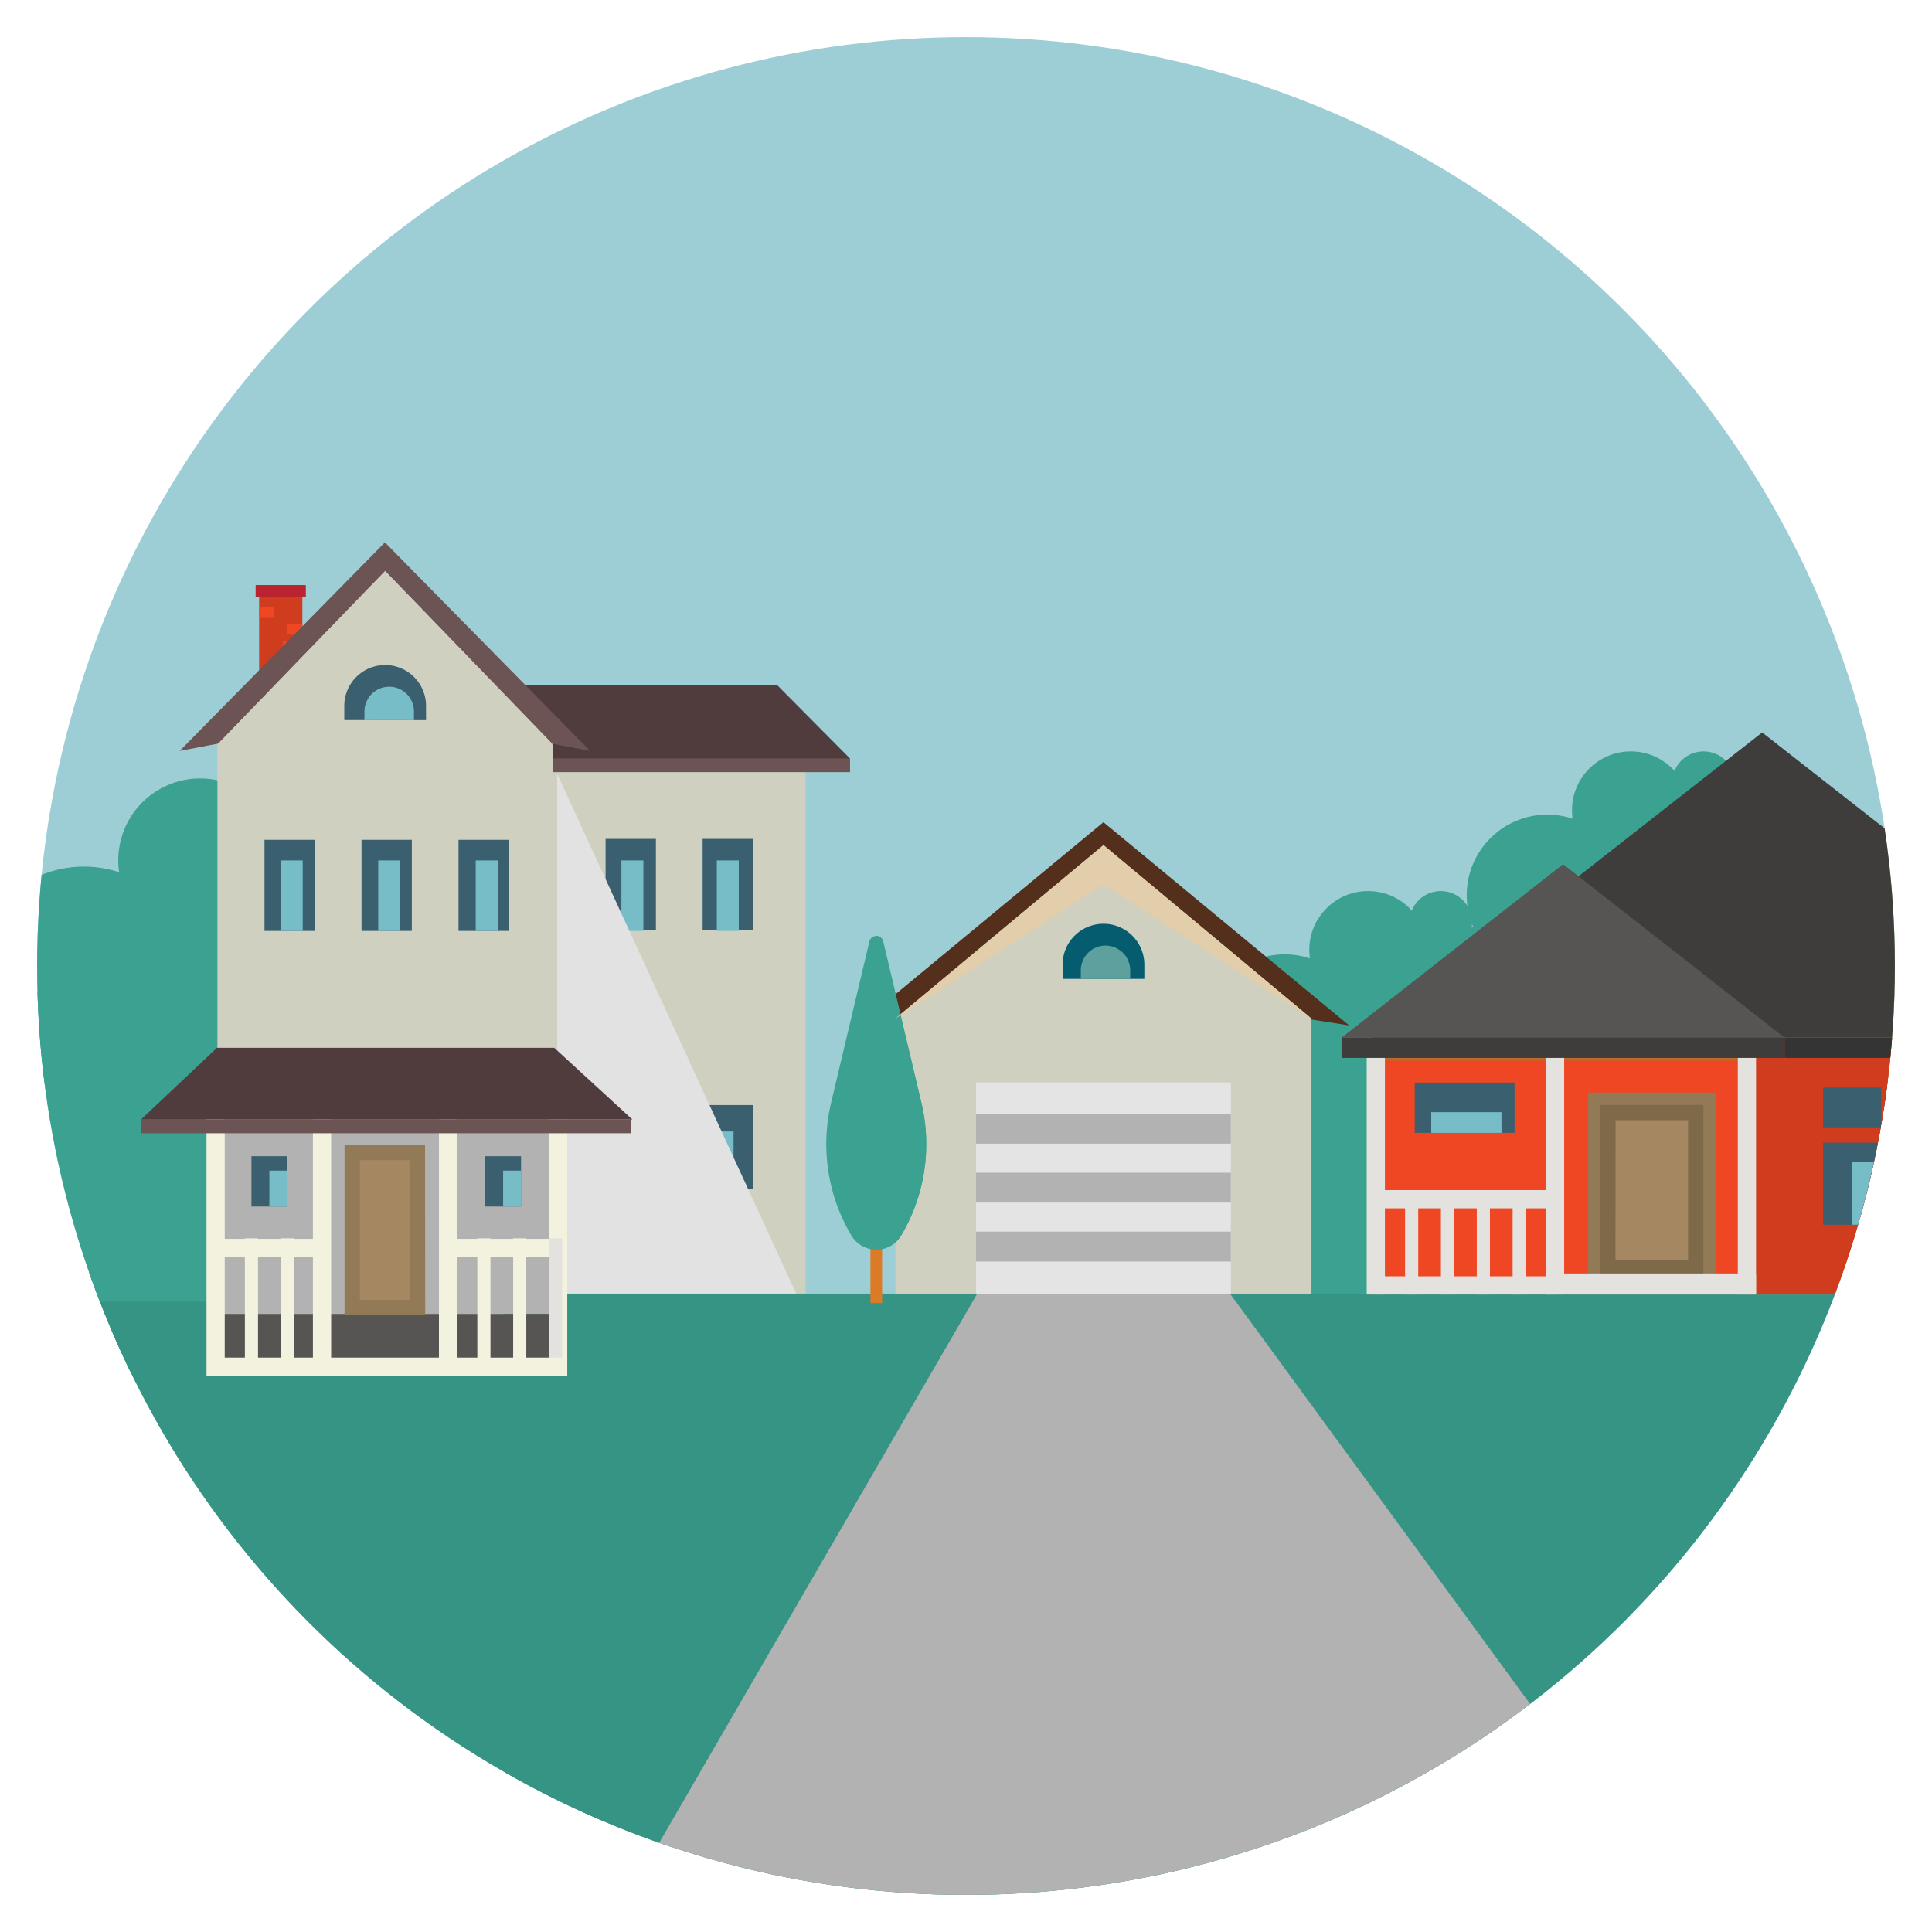 <svg xmlns="http://www.w3.org/2000/svg" xmlns:xlink="http://www.w3.org/1999/xlink" viewBox="0 0 600 600"><defs><style>.cls-1{fill:none;}.cls-2{isolation:isolate;}.cls-3{clip-path:url(#clip-path);}.cls-4{fill:#9dced6;}.cls-5{fill:#3ba291;}.cls-6{fill:#b2d465;}.cls-7{fill:#359484;}.cls-8{fill:#ef4723;}.cls-9{fill:#cf3d1e;}.cls-10{fill:#937a56;}.cls-11{fill:#a58861;}.cls-12{fill:#7e6949;}.cls-13{fill:#bc6929;}.cls-14{fill:#3a606f;}.cls-15{fill:#76bdc8;}.cls-16{fill:#e3e2de;}.cls-17{fill:#3e3d3c;}.cls-18{fill:#575554;}.cls-19{fill:#353434;}.cls-20{fill:#d0d0c1;}.cls-21{fill:#503c3d;}.cls-22{fill:#6c5354;}.cls-23{fill:#e2e2e2;}.cls-23,.cls-31{mix-blend-mode:multiply;}.cls-24{fill:#ba2431;}.cls-25{fill:#532f1c;}.cls-26{fill:#b2b2b2;}.cls-27{fill:#f3f2df;}.cls-28{fill:#e4e4e4;}.cls-29{fill:#db7a27;}.cls-30{fill:#065c6f;}.cls-31{fill:#e2ceaa;}.cls-32{fill:#5ea09d;}</style><clipPath id="clip-path"><circle class="cls-1" cx="300" cy="300" r="288.47"/></clipPath></defs><title>EEI-STH-Serving</title><g class="cls-2"><g id="Layer_1" data-name="Layer 1"><g class="cls-3"><circle class="cls-4" cx="300" cy="300" r="288.47"/><circle class="cls-5" cx="458.98" cy="349.24" r="60.03"/><circle class="cls-5" cx="424.87" cy="294.99" r="18.26"/><circle class="cls-5" cx="398.95" cy="321.42" r="25.04"/><circle class="cls-5" cx="402.71" cy="365.5" r="43.66"/><circle class="cls-5" cx="447.45" cy="286.47" r="9.74"/><polygon class="cls-5" points="404.76 379.71 458.98 409.27 404.76 409.27 404.76 379.71"/><circle class="cls-6" cx="540.57" cy="305.86" r="60.03"/><circle class="cls-5" cx="506.46" cy="251.61" r="18.26"/><circle class="cls-5" cx="480.54" cy="278.03" r="25.04"/><circle class="cls-5" cx="484.3" cy="322.12" r="43.66"/><circle class="cls-5" cx="529.05" cy="243.09" r="9.74"/><polygon class="cls-6" points="486.36 336.32 540.57 365.89 486.36 365.89 486.36 336.32"/><rect class="cls-7" x="406.34" y="402.02" width="273.93" height="200.11"/><rect class="cls-8" x="425.63" y="322.26" width="228.86" height="79.76"/><rect class="cls-9" x="542.53" y="322.26" width="111.97" height="79.76"/><rect class="cls-10" x="493.22" y="339.32" width="39.58" height="60.55"/><rect class="cls-11" x="499.36" y="345.53" width="27.3" height="48.15"/><path class="cls-12" d="M529,396.05H497v-52.9h32Zm-27.3-4.75h22.55V347.9H501.73Z"/><rect class="cls-13" x="428.81" y="322.48" width="113.59" height="6.95"/><rect class="cls-14" x="439.36" y="336.19" width="31.01" height="15.63"/><rect class="cls-15" x="444.48" y="345.39" width="21.82" height="6.43"/><rect class="cls-8" x="580.78" y="388.54" width="7.23" height="4.24" transform="translate(1168.79 781.31) rotate(180)"/><rect class="cls-8" x="588.32" y="397.85" width="7.23" height="4.24" transform="translate(1183.87 799.93) rotate(180)"/><rect class="cls-14" x="566.16" y="337.75" width="63.76" height="42.61"/><rect class="cls-15" x="575.06" y="360.86" width="46.03" height="19.5"/><rect class="cls-9" x="564.05" y="350.11" width="69.91" height="4.75"/><rect class="cls-9" x="584.25" y="335.72" width="4.75" height="45.59"/><rect class="cls-16" x="480.11" y="322.26" width="5.66" height="79.76"/><rect class="cls-16" x="458.63" y="371.94" width="4.08" height="30.08"/><rect class="cls-16" x="469.76" y="371.94" width="4.08" height="30.08"/><rect class="cls-16" x="447.49" y="371.94" width="4.08" height="30.08"/><rect class="cls-16" x="436.36" y="371.94" width="4.08" height="30.08"/><rect class="cls-16" x="451.45" y="343.78" width="5.66" height="57.31" transform="translate(826.72 -81.85) rotate(90)"/><rect class="cls-16" x="451.45" y="370.54" width="5.66" height="57.31" transform="translate(853.48 -55.09) rotate(90)"/><rect class="cls-16" x="480.11" y="395.49" width="65.25" height="6.53"/><rect class="cls-16" x="424.44" y="322.26" width="5.66" height="79.76"/><rect class="cls-16" x="539.7" y="322.26" width="5.66" height="79.76"/><polygon class="cls-17" points="547.26 227.47 426.22 322.26 668.3 322.26 547.26 227.47"/><polygon class="cls-18" points="485.43 268.39 416.63 322.26 554.22 322.26 485.43 268.39"/><rect class="cls-17" x="416.63" y="322.26" width="137.59" height="6.29"/><rect class="cls-19" x="554.22" y="322.26" width="114.08" height="6.29"/><circle class="cls-5" cx="109.69" cy="342.81" r="83.65" transform="translate(-210.27 177.97) rotate(-45)"/><circle class="cls-5" cx="62.17" cy="267.21" r="25.44" transform="translate(-212.18 266.32) rotate(-76.72)"/><circle class="cls-5" cx="26.05" cy="304.03" r="34.9"/><circle class="cls-5" cx="31.29" cy="365.46" r="60.83"/><circle class="cls-6" cx="93.63" cy="255.34" r="13.57"/><polygon class="cls-5" points="34.15 385.25 109.69 426.45 34.15 426.45 34.15 385.25"/><rect class="cls-7" x="-38.84" y="395.22" width="246.97" height="206.91"/><rect class="cls-5" x="-38.84" y="395.22" width="103.41" height="9"/><rect class="cls-20" x="171.71" y="231.21" width="78.49" height="170.7"/><polygon class="cls-21" points="241.24 212.65 112.21 212.65 112.32 235.52 152.32 235.52 152.32 239.78 263.93 239.78 263.93 235.52 241.24 212.65"/><rect class="cls-14" x="188.07" y="260.52" width="15.63" height="28.3"/><rect class="cls-14" x="218.2" y="260.52" width="15.63" height="28.3"/><rect class="cls-15" x="192.98" y="267.21" width="6.83" height="21.89"/><rect class="cls-15" x="222.61" y="267.21" width="6.83" height="21.89"/><rect class="cls-22" x="152.32" y="235.52" width="111.61" height="4.25"/><rect class="cls-14" x="188.07" y="343.19" width="45.76" height="26.07"/><rect class="cls-15" x="194.47" y="351.39" width="33.34" height="17.88"/><rect class="cls-20" x="208.58" y="337.93" width="4.75" height="36.17"/><polygon class="cls-23" points="248.35 404.11 173.05 404.11 173.05 240.35 248.35 404.11"/><rect class="cls-9" x="80.47" y="181.69" width="13.43" height="39.92"/><rect class="cls-8" x="80.47" y="188.52" width="4.64" height="3.36"/><rect class="cls-8" x="89.26" y="193.76" width="4.64" height="3.36"/><rect class="cls-8" x="87.82" y="199.18" width="4.64" height="3.36"/><rect class="cls-24" x="79.39" y="181.69" width="15.59" height="3.76"/><polygon class="cls-22" points="119.54 168.44 55.81 233.21 119.54 221.01 183.28 233.21 119.54 168.44"/><rect class="cls-20" x="67.52" y="231.21" width="104.19" height="192.96"/><polygon class="cls-20" points="119.61 177.34 67.52 231.21 119.61 248.98 171.71 231.21 119.61 177.34"/><polygon class="cls-20" points="119.61 177.34 67.52 231.21 119.61 188.52 171.71 231.21 119.61 177.34"/><path class="cls-14" d="M106.92,223.64v-4.42a12.69,12.69,0,0,1,12.69-12.69h0a12.69,12.69,0,0,1,12.7,12.69v4.42Z"/><path class="cls-15" d="M120.87,213.27a7.7,7.7,0,0,0-7.69,7.69v2.68h15.38V221A7.69,7.69,0,0,0,120.87,213.27Z"/><rect class="cls-7" x="156.71" y="401.75" width="250.62" height="213.02"/><polygon class="cls-25" points="342.69 255.34 266.38 318.45 342.69 306.56 418.98 318.45 342.69 255.34"/><polygon class="cls-26" points="382.11 401.91 343.43 401.52 343.43 401.5 342.75 401.51 342.07 401.5 342.07 401.52 303.4 401.91 184.24 607.66 221.75 607.66 249.5 607.66 532.59 607.66 382.11 401.91"/><rect class="cls-14" x="82.14" y="260.81" width="15.63" height="28.3"/><rect class="cls-14" x="112.27" y="260.81" width="15.63" height="28.3"/><rect class="cls-14" x="142.4" y="260.81" width="15.63" height="28.3"/><rect class="cls-26" x="66.96" y="345.52" width="105.17" height="62.53"/><rect class="cls-18" x="66.96" y="408.05" width="105.17" height="18.4"/><rect class="cls-14" x="78.09" y="359.07" width="11.13" height="15.63"/><rect class="cls-14" x="150.69" y="359.07" width="11.13" height="15.63"/><rect class="cls-27" x="79.54" y="369.54" width="5.66" height="36.05" transform="translate(469.93 305.19) rotate(90)"/><rect class="cls-11" x="109.39" y="357.94" width="20.3" height="48.15"/><path class="cls-10" d="M132.06,408.46H107V355.57h25Zm-20.29-4.75h15.55v-43.4H111.77Z"/><rect class="cls-27" x="153.88" y="368.36" width="5.66" height="38.39" transform="translate(544.27 230.85) rotate(90)"/><rect class="cls-20" x="278.07" y="316.33" width="129.22" height="85.57"/><polygon class="cls-20" points="342.69 262.46 278.07 316.33 342.69 327.05 407.29 316.33 342.69 262.46"/><rect class="cls-27" x="97.18" y="347.52" width="5.66" height="79.76"/><rect class="cls-27" x="87.18" y="384.57" width="4.08" height="42.71"/><rect class="cls-27" x="76.05" y="384.57" width="4.08" height="42.71"/><rect class="cls-27" x="79.54" y="406.42" width="5.66" height="36.05" transform="translate(506.81 342.08) rotate(90)"/><rect class="cls-27" x="116.71" y="406.42" width="5.66" height="36.05" transform="translate(543.99 304.91) rotate(90)"/><rect class="cls-27" x="64.13" y="347.52" width="5.66" height="79.76"/><rect class="cls-27" x="170.51" y="347.52" width="5.66" height="79.76"/><rect class="cls-16" x="170.51" y="384.57" width="4.08" height="42.71"/><rect class="cls-27" x="159.37" y="384.57" width="4.08" height="42.71"/><rect class="cls-27" x="148.24" y="384.57" width="4.08" height="42.71"/><rect class="cls-27" x="153.88" y="405.25" width="5.66" height="38.39" transform="translate(581.15 267.74) rotate(90)"/><rect class="cls-27" x="136.32" y="347.52" width="5.66" height="79.76"/><rect class="cls-28" x="303.11" y="336.16" width="79.15" height="65.74"/><rect class="cls-29" x="270.32" y="375.07" width="3.63" height="29.61"/><path class="cls-5" d="M270,292.37l-11.89,50.09a55.7,55.7,0,0,0,6.25,41.18h0a9,9,0,0,0,15.53,0h0a55.61,55.61,0,0,0,6.25-41.18l-11.88-50.09A2.19,2.19,0,0,0,270,292.37Z"/><path class="cls-5" d="M279.9,383.64a55.61,55.61,0,0,0,6.25-41.18l-11.88-50.09a2.14,2.14,0,0,0-2.13-1.69v97.39A8.93,8.93,0,0,0,279.9,383.64Z"/><path class="cls-30" d="M330,304v-4.42a12.69,12.69,0,0,1,12.69-12.69h0a12.69,12.69,0,0,1,12.7,12.69V304Z"/><rect class="cls-26" x="303.11" y="345.88" width="79.15" height="9.29"/><rect class="cls-26" x="303.11" y="364.19" width="79.15" height="9.29"/><rect class="cls-26" x="303.11" y="382.5" width="79.15" height="9.29"/><polygon class="cls-31" points="342.69 262.46 278.07 316.33 342.69 274.67 407.29 316.33 342.69 262.46"/><path class="cls-32" d="M343.35,293.66a7.69,7.69,0,0,0-7.69,7.69V304H351v-2.68A7.7,7.7,0,0,0,343.35,293.66Z"/><rect class="cls-15" x="87.18" y="267.21" width="6.83" height="21.89"/><rect class="cls-15" x="117.46" y="267.21" width="6.83" height="21.89"/><rect class="cls-15" x="147.74" y="267.21" width="6.83" height="21.89"/><rect class="cls-15" x="80.87" y="366.35" width="11.15" height="5.57" transform="translate(455.57 282.69) rotate(90)"/><rect class="cls-15" x="153.47" y="366.35" width="11.15" height="5.57" transform="translate(528.17 210.09) rotate(90)"/><polygon class="cls-21" points="196.4 347.68 172.13 325.41 67.38 325.41 43.78 347.68 196.4 347.68"/><rect class="cls-22" x="43.78" y="347.68" width="152.11" height="4.25"/></g></g></g></svg>